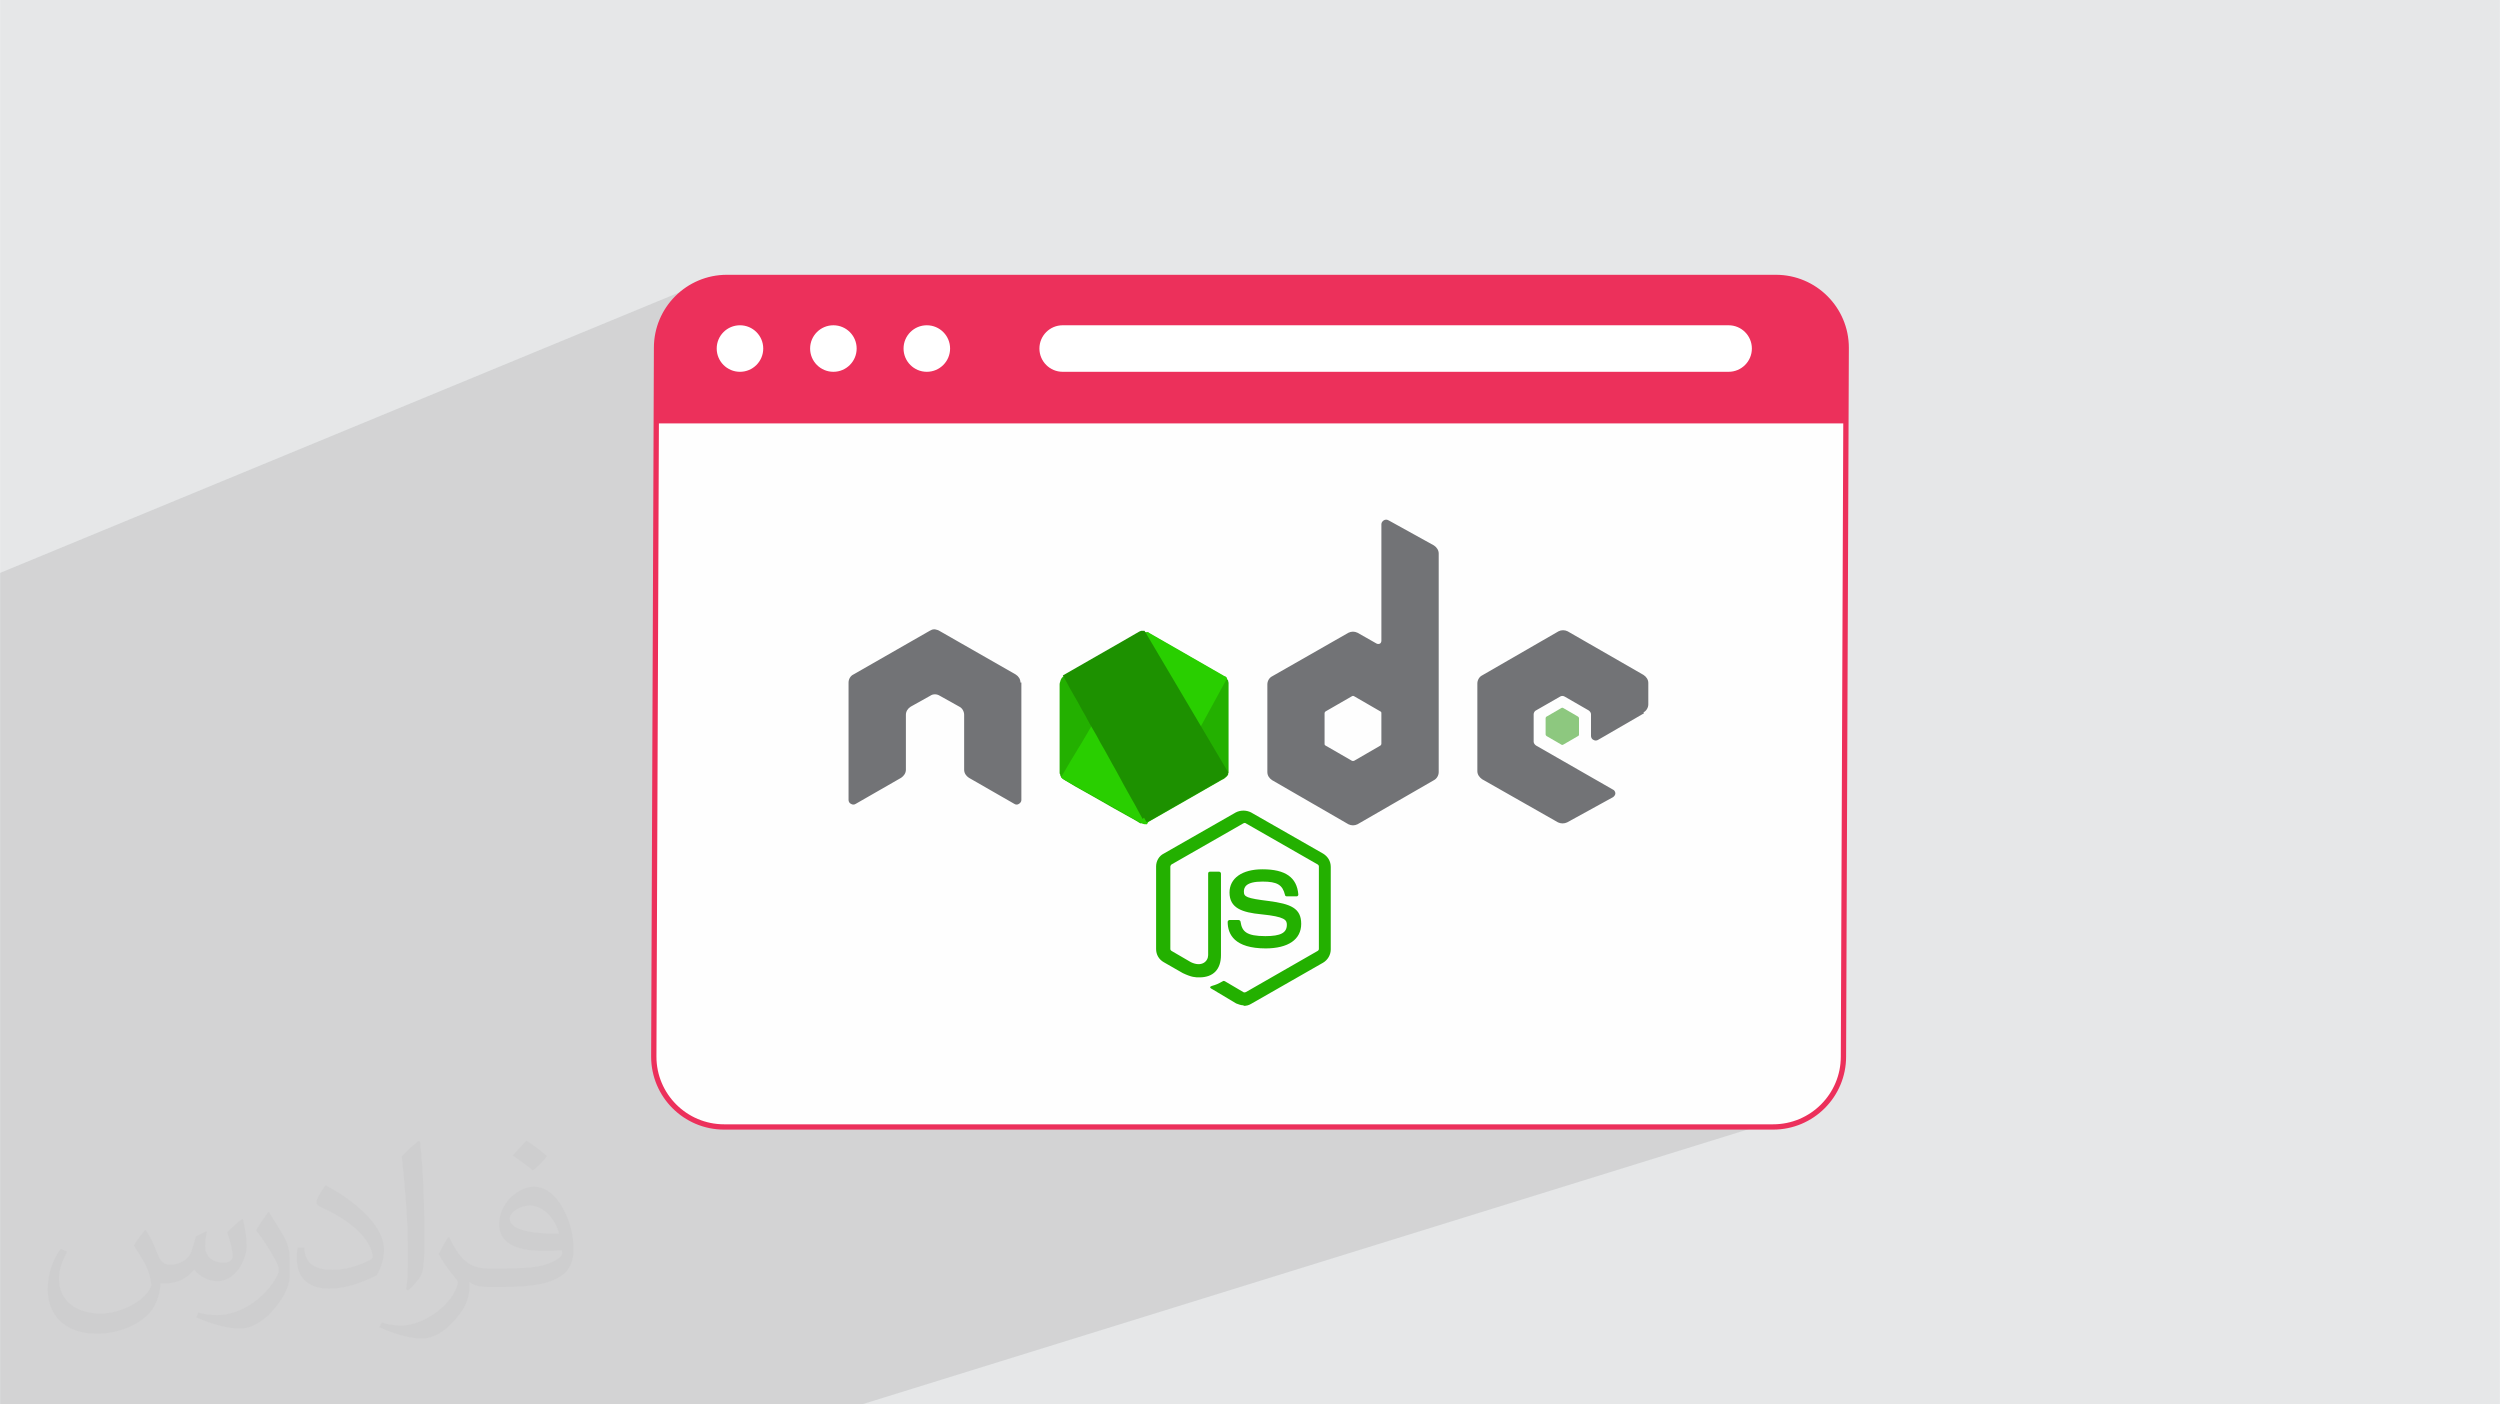 <?xml version="1.0" encoding="UTF-8"?>
<!DOCTYPE svg PUBLIC "-//W3C//DTD SVG 1.0//EN" "http://www.w3.org/TR/2001/REC-SVG-20010904/DTD/svg10.dtd">
<!-- Creator: CorelDRAW -->
<svg xmlns="http://www.w3.org/2000/svg" xml:space="preserve" width="3.708in" height="2.083in" version="1.0" style="shape-rendering:geometricPrecision; text-rendering:geometricPrecision; image-rendering:optimizeQuality; fill-rule:evenodd; clip-rule:evenodd"
viewBox="0 0 3702.73 2080.18"
 xmlns:xlink="http://www.w3.org/1999/xlink"
 xmlns:xodm="http://www.corel.com/coreldraw/odm/2003">
 <defs>
  <style type="text/css">
   <![CDATA[
    .str0 {stroke:#EC305B;stroke-width:7.86;stroke-miterlimit:2.613}
    .fil11 {fill:#1D9100}
    .fil9 {fill:#23B000}
    .fil10 {fill:#29CF00}
    .fil0 {fill:#E6E7E8}
    .fil6 {fill:#23B000;fill-rule:nonzero}
    .fil7 {fill:#727376;fill-rule:nonzero}
    .fil4 {fill:#EC305B;fill-rule:nonzero}
    .fil3 {fill:#FEFEFE;fill-rule:nonzero}
    .fil5 {fill:white;fill-rule:nonzero}
    .fil2 {fill:#373435;fill-opacity:0.031}
    .fil1 {fill:#2B2A29;fill-opacity:0.102}
    .fil8 {fill:#1D9100;fill-rule:nonzero;fill-opacity:0.502}
   ]]>
  </style>
 </defs>
 <g id="Layer_x0020_1">
  <polygon class="fil0" points="-0,0 3702.73,0 3702.73,2080.18 -0,2080.18 "/>
  <path class="fil1" d="M2372.53 1314.43c19.57,27.4 327.79,323.85 327.79,323.85l-1423.9 441.9 -1276.42 0 0 -1231.6 1021.21 -421.76 1351.31 887.61z"/>
  <path class="fil2" d="M215.96 1821.93c7.07,10.71 11.65,21.01 16.13,32.45 3.33,6.66 5.09,18.93 20.7,18.93 4.57,0 11.13,-1.35 16.95,-4.57 6.55,-3.44 11.54,-8.64 14.15,-16.53l6.24 -21.01 15.19 -7.49 1.04 1.04c-2.08,7.91 -2.59,15.5 -2.59,21.43 0,17.57 15.19,24.23 27.25,24.23 7.07,0 13.42,-3.44 13.42,-9.89 0,-8.32 -3.53,-22.47 -8.12,-35.16 7.07,-7.07 14.15,-14.15 22.26,-19.87l1.25 0.63c3.53,14.98 5.51,29.75 5.51,39.63 0,9.67 -4.27,20.39 -7.8,27.36 -7.28,13.73 -20.18,24.65 -35.78,24.65 -11.85,0 -25.06,-5.93 -34.12,-16.95l-0.52 0c-8.53,10.61 -21.74,20.18 -42.86,20.18l-6.55 0c-1.04,13.94 -4.05,23.81 -8.64,32.66 -12.58,24.54 -49.92,41.92 -85.08,41.92 -48.89,0 -73.43,-28.19 -73.43,-65.73 0,-23.19 7.59,-44.72 19.24,-60.01l9.56 3.95c-7.28,13.94 -12.17,27.04 -12.17,39.94 0,35.16 28.61,51.9 61.58,51.9 30.58,0 68.44,-19.45 75.31,-42.02 -2.59,-24.65 -11.85,-36.19 -26,-58.66 4.27,-7.49 9.78,-14.98 16.64,-22.98l1.25 0 0 0 0 0 -0.01 -0.04zm563.83 -132.3c10.3,6.45 20.39,14.04 30.27,22.78 -5.51,7.8 -12.38,14.88 -20.91,21.12 -9.89,-8.01 -19.76,-14.88 -29.86,-22.16 6.86,-7.7 13.63,-15.08 20.49,-21.74l0 0 0 0 0 0 0 0 0 0 0.01 0zm5.3 96.11c-16.64,0 -30.27,10.92 -30.27,19.03 0,17.38 33.28,22.78 73.12,22.56 -4.99,-20.39 -22.47,-41.61 -42.86,-41.61l0 0.01zm-37.35 92.99c21.64,0 40.57,-0.63 55.02,-4.27 16.13,-4.05 29.75,-12.17 29.75,-17.78 0,-1.46 0,-3.22 -0.52,-4.68 -9.05,0.83 -19.45,0.83 -28.5,0.83 -29.33,0 -51.79,-6.66 -60.64,-23.09 -2.19,-4.57 -3.74,-9.67 -3.74,-15.5 0,-15.92 6.86,-31.41 18.93,-42.13 10.08,-8.84 21.22,-14.35 32.55,-14.35 20.49,0 36.81,16.44 48.26,42.34 6.24,14.15 10.5,30.47 10.5,51.07 0,13.73 -3.74,25.27 -12.27,33.8 -15.92,15.4 -45.24,21.22 -90.17,21.22l-20.39 0 0 0 -5.3 0c-11.13,0 -19.14,-1.98 -25.48,-6.86l-1.04 0c0.31,2.59 0.52,5.09 0.52,7.49 0,10.08 -3.33,22.98 -10.08,33.28 -19.97,29.64 -41.61,42.53 -60.33,42.53 -18.93,0 -42.13,-7.28 -63.03,-16.75l3.74 -7.28c6.76,2.81 16.13,4.68 29.02,4.68 33.8,0 78.21,-32.45 83.72,-64.17 -1.25,-2.59 -3.53,-6.03 -6.76,-9.67 -9.89,-11.75 -16.13,-21.53 -21.95,-31.82 4.99,-9.89 9.56,-17.78 13.83,-24.96l1.77 -0.21c14.46,29.44 27.56,46.28 56.78,46.28l4.57 0 0 0 21.22 0 0 0 0 0 0 0 0 0 0 0 0.04 0zm-146.45 31.1c2.5,-13.52 2.7,-28.7 2.7,-42.86l0 -21.01c0,-39.21 -4.99,-96.2 -9.05,-133.34 7.07,-7.59 16.95,-16.53 24.75,-22.56l2.29 0.63c5.3,46.7 6.55,100.79 6.55,150.81 0,13.11 -0.52,25.9 -1.77,35.26 -0.73,11.85 -7.59,20.8 -22.26,34.53l-3.22 -1.46zm-150.71 -61.89c0.73,18.41 9.78,32.87 41.4,32.87 19.66,0 36.3,-5.09 54.71,-13.83 3.33,-1.46 5.09,-3.44 5.09,-5.09 0,-11.54 -8.84,-26.83 -23.71,-40.77 -14.46,-13.11 -33.6,-24.65 -51.48,-32.35 -6.14,-2.59 -8.12,-5.3 -8.12,-7.91 0,-5.3 7.07,-16.44 12.9,-24.44l1.98 -0.21c20.49,10.71 43.38,26.63 60.33,44.3 15.4,16.33 24.96,32.87 24.96,50.86 0,13.31 -4.05,25.79 -10.61,37.44 -22.47,11.33 -46.39,19.97 -70.1,19.97 -28.81,0 -48.47,-13.52 -48.47,-45.24 0,-3.44 0,-8.73 1.25,-15.61l9.89 0 0 0 0 0 0 0 0 0 0 0 -0.01 0zm-52.11 -52.32l17.89 28.92c6.55,10.71 12.69,22.37 12.69,40.77l0 23.5c0,19.03 -12.17,39.42 -31.82,59.6 -15.4,13.63 -29.02,19.45 -41.61,19.45 -18.72,0 -40.15,-5.82 -64.9,-16.44l2.81 -7.28c7.8,2.08 16.84,3.84 27.98,3.84 35.58,-0.21 71.97,-26.21 88.61,-57.93 1.98,-3.64 2.7,-7.07 2.7,-9.47 0,-3.64 -1.98,-7.7 -3.53,-11.33 -9.05,-17.05 -19.14,-32.66 -30.27,-47.12 5.82,-9.16 11.65,-17.99 17.99,-26.73l1.46 0.21 0 0 0 0 0 0 0 0 0 0 -0.01 0z"/>
  <g id="_2512608771248">
   <path class="fil3 str0" d="M2626.2 1669.24l-1553.76 0c-57.53,0 -104.18,-46.65 -104.18,-104.18l4.08 -1049.91c0,-57.55 46.64,-104.2 104.18,-104.2l1553.76 0c57.54,0 104.18,46.65 104.18,104.2l-4.08 1049.91c0,57.53 -46.64,104.18 -104.17,104.18l-0.01 0z"/>
   <path class="fil4" d="M2630.28 410.94l-1553.76 0c-57.53,0 -104.18,46.65 -104.18,104.2l0 111.96 1762.12 0 0 -111.96c0,-57.55 -46.65,-104.2 -104.18,-104.2l0 0z"/>
   <path class="fil5" d="M1130.38 516.24c0,-19.02 -15.43,-34.45 -34.46,-34.45 -19.04,0 -34.46,15.43 -34.46,34.45 0,19.04 15.43,34.47 34.46,34.47 19.03,0 34.46,-15.43 34.46,-34.47z"/>
   <path class="fil5" d="M1268.75 516.24c0,-19.02 -15.44,-34.45 -34.47,-34.45 -19.03,0 -34.46,15.43 -34.46,34.45 0,19.04 15.43,34.47 34.46,34.47 19.03,0 34.47,-15.43 34.47,-34.47z"/>
   <path class="fil5" d="M1407.14 516.24c0,-19.02 -15.42,-34.45 -34.47,-34.45 -19.03,0 -34.46,15.43 -34.46,34.45 0,19.04 15.43,34.47 34.46,34.47 19.04,0 34.47,-15.43 34.47,-34.47z"/>
   <path class="fil5" d="M2560.27 550.71l-986.36 0c-19.03,0 -34.46,-15.43 -34.46,-34.47l0 0c0,-19.02 15.43,-34.45 34.46,-34.45l986.36 0c19.03,0 34.46,15.43 34.46,34.45l0 0c0,19.04 -15.43,34.47 -34.46,34.47z"/>
   <path class="fil6" d="M1842.31 1489.11c-4.29,0 -7.8,-1.38 -11.32,-2.75l-35.35 -21.12c-5.66,-2.75 -2.76,-4.12 -0.77,-4.9 7.2,-2.13 8.59,-2.76 16.38,-7.04 0.61,-0.77 2.14,0 2.75,0l27.54 16.22c0.77,0.62 2.14,0.62 3.67,0l106.65 -61.18c0.75,-0.62 1.53,-1.38 1.53,-2.76l0 -122.25c0,-1.37 -0.75,-2 -1.53,-2.76l-106.65 -61.04c-0.77,-0.76 -2.13,-0.76 -3.67,0l-106.64 61.04c-0.77,0.77 -1.53,2.14 -1.53,2.76l0 122.25c0,1.37 0.77,2.14 1.53,2.76l28.91 16.83c16.22,7.8 25.56,-1.38 25.56,-10.4l0 -120.88c0,-2.13 1.38,-2.75 2.76,-2.75l13.47 0c1.38,0 2.76,1.38 2.76,2.75l0 120.88c0,20.96 -11.32,32.9 -31.83,32.9 -6.27,0 -11.33,0 -24.63,-6.27l-28.31 -16.22c-7.19,-4.12 -11.32,-11.17 -11.32,-19.58l0 -122.26c0,-7.65 4.13,-15.45 11.32,-18.98l106.79 -61.04c7.03,-3.53 15.45,-3.53 22.48,0l106.79 61.04c7.03,4.29 11.33,11.33 11.33,19.73l0 122.26c0,7.65 -4.28,15.44 -11.33,19.58l-106.79 61.06c-3.52,2.13 -7.03,2.91 -11.33,2.91l0 0 0 0 0.77 -0.77 0 -0.01 0.01 0.02 0 -0.01 -0 -0.02z"/>
   <path class="fil6" d="M1874.9 1404.79c-46.68,0 -56.6,-20.96 -56.6,-39.32 0,-1.36 1.36,-2.75 2.75,-2.75l13.46 0c1.37,0 2.9,1.38 2.9,2.75 2.13,14.08 8.42,21.11 36.72,21.11 22.65,0 31.83,-4.89 31.83,-16.83 0,-7.04 -2.75,-11.94 -37.5,-15.45 -28.91,-2.76 -47.43,-9.19 -47.43,-32.28 0,-21.11 18.51,-34.43 48.82,-34.43 33.95,0 50.95,11.93 53.1,37.18 0,0.75 0,1.38 -0.77,2.14 -0.61,0.77 -1.38,0.77 -2.13,0.77l-14.08 0c-1.38,0 -2.76,-0.77 -2.76,-2.14 -3.67,-14.84 -11.32,-19.74 -33.36,-19.74 -24.63,0 -27.54,8.42 -27.54,14.84 0,7.65 3.53,9.8 36.72,13.92 32.58,4.29 48.19,10.55 48.19,33.82 0,23.1 -19.11,36.41 -53.08,36.41l0 0 0 0 0.75 0 0.02 0.01 -0.02 -0.01 0.01 0.01 0 0z"/>
   <path class="fil7" d="M2434.14 1055.19c4.29,-2.14 7.2,-7.04 7.2,-11.93l0 -31.68c0,-4.91 -2.91,-9.19 -7.2,-11.94l-112.3 -64.56c-4.3,-2.13 -9.34,-2.13 -13.47,0l-113.22 65.33c-4.12,2 -7.04,7.04 -7.04,11.94l0 129.89c0,4.9 2.91,9.01 7.04,11.93l112.47 63.96c4.28,2 9.18,2 13.47,0l67.94 -37.34c2,-1.37 3.51,-3.51 3.51,-5.68 0,-2 -1.54,-4.9 -3.51,-5.51l-113.98 -65.33c-2,-1.38 -3.53,-3.51 -3.53,-5.68l0 -40.69c0,-2.13 1.55,-4.91 3.53,-5.67l35.49 -20.36c2,-1.37 4.9,-1.37 7.04,0l35.34 20.36c2.14,1.53 3.53,3.51 3.53,5.67l0 32.28c0,2.13 1.37,4.9 3.51,5.67 2.14,1.38 4.9,1.38 7.04,0l67.93 -39.32 0 0 -0.75 -1.37 -0.02 0 -0.04 0.01 0.02 -0.01 -0 0.02zm-377.61 -284.44c-2,-1.38 -4.9,-1.38 -7.04,0 -2.13,1.37 -3.51,3.53 -3.51,5.65l0 172.76c0,1.38 -0.77,3.53 -2.14,4.13 -1.37,0.75 -3.51,0.75 -4.9,0l-28.31 -16.07c-4.28,-2.14 -9.19,-2.14 -13.46,0l-113.07 64.56c-4.29,2.14 -7.03,7.05 -7.03,11.94l0 129.89c0,4.91 2.75,9.19 7.03,11.94l113.07 65.34c4.3,2.13 9.19,2.13 13.46,0l113.23 -65.34c4.13,-2.13 7.03,-7.04 7.03,-11.94l0 -323.75c0,-4.9 -2.9,-9.19 -7.03,-11.94l-67.16 -37.17 0 0 -0.15 0 0 0 0.02 -0.02 -0.02 0.01 -0.01 0.01zm-10.57 330.8c0,1.38 -0.76,2 -1.37,2.75l-38.85 22.5c-1.54,0.61 -2.14,0.61 -3.52,0l-39.01 -22.5c-1.38,-0.75 -1.38,-1.37 -1.38,-2.75l0 -44.98c0,-1.38 0.77,-2.14 1.38,-2.76l39.01 -22.48c1.37,-0.75 2,-0.75 3.52,0l38.85 22.48c1.37,0.61 1.37,1.38 1.37,2.76l0 44.98 0 0zm-534.6 -90.58c0,-5.04 -2.75,-9.19 -7.04,-11.93l-113.22 -64.73c-2,-1.38 -4.13,-1.38 -6.27,-2.13l-1.38 0c-2.13,0 -4.28,0.75 -6.43,2.13l-113.07 64.73c-4.29,1.99 -7.2,6.89 -7.2,11.93l0 174.13c0,2.13 1.53,4.9 3.53,5.51 2.13,1.53 5.06,1.53 7.2,0l67.16 -38.56c4.12,-2.76 7.04,-7.04 7.04,-11.94l0 -81.4c0,-4.89 2.75,-9.19 7.04,-11.94l29.07 -16.23c2,-1.37 4.13,-2.13 7.04,-2.13 2.13,0 4.9,0.76 7.03,2.13l29.07 16.23c4.13,2 7.03,7.04 7.03,11.94l0 81.4c0,4.9 2.76,9.19 7.04,11.94l67.16 38.56c2.14,1.53 4.9,1.53 7.04,0 2.13,-1.37 3.51,-3.37 3.51,-5.51l0 -174.13 0 0 -1.38 0 -0.04 0 0.04 0 0.02 0z"/>
   <path class="fil8" d="M2312.49 1048.76c0.77,-0.61 2.14,-0.61 2.92,0l21.88 12.7c0.77,0.76 1.38,1.37 1.38,2.14l0 24.48c0,0.75 -0.61,2.13 -1.38,2.13l-21.88 12.69c-0.77,0.62 -2.14,0.62 -2.92,0l-21.88 -12.69c-0.62,-0.61 -1.37,-1.38 -1.37,-2.13l0 -24.48c0,-0.77 0.75,-2.14 1.37,-2.14l21.88 -12.7z"/>
   <path class="fil9" d="M1693.9 1219.52l0 0 -0.77 0c0,0 -0.75,0 -0.75,0l0 0 -0.62 0c-0.75,0 -0.75,0 -1.53,0l0 0 0 0c0,0 0,0 -0.62,0l0 0 0 0 0 0 0 0 0 0 0 0 0 0 0 0 0 0 0 0 0 0c0,0 -0.75,0 -0.75,0l-7.04 -4.29 0 0 0 0 -32.58 -18.2 0 0 0 0 -23.27 -13.31 0 0 -32.58 -18.36 0 0 0 0 -17.6 -10.55c0,0 -0.75,-0.61 -0.75,-0.61l0 0 0 0c-1.38,-0.75 -2.76,-2.14 -3.53,-3.53l0 0 0 0c-0.75,-0.77 -1.37,-2.14 -1.37,-3.53l0 0 0 0c0,-0.75 0,-0.75 -0.77,-1.38l0 0 0 0c0,-0.75 0,-2.13 0,-2.9l0 -129.14c0,-2.13 0.77,-3.51 1.38,-5.67l0 0 0 0c0,0 0,0 0,-0.61l0 0 0 0c0.75,-0.77 0.75,-1.53 1.53,-2.91l0 0 0 0c0.61,-0.62 1.37,-1.37 1.99,-2.14l0 0 0 0c0.77,-0.61 1.53,-0.61 1.53,-1.37l82.03 -46.98 0 0 0 0 31.05 -17.6 0 0c0,0 0,0 0.77,0l0 0 0 0c0,0 0,0 0.61,0l0 0 0 0 0 0 0 0 0 0 0 0 0 0 0 0c0,0 0,0 0.75,0l0 0 0 0c0,0 0,0 0.77,0l0 0c0,0 0.61,0 0.61,0l0 0 0 0c0,0 0.77,0 0.77,0l0.75 0 0 0c0.62,0 1.38,0 1.38,0 0.61,0 1.37,0 1.37,0l0 0 0.75 0c0,0 0.61,0 0.61,0l0 0 0 0c0,0 0.75,0 0.75,0l0 0 0 0c0,0 0,0 0.77,0l0 0 0 0 0 0 0 0 0 0 0 0 0 0 0 0 0 0 0 0 0 0c0,0 0.61,0 0.61,0.77l112.46 64.56c0,0 0,0 0.75,0l0 0 0 0c0,0 0.62,0 0.62,0.61l0 0 0 0c0,0 0.75,0.77 0.75,0.77l0 0 0 0c0.61,0.75 0.61,0.75 1.38,1.36l0 0 0 0c0,0 0.75,0.77 0.75,0.77l0 0 0 0c0,0 0,0.61 0.62,0.61l0 0 0 0c0.75,0.77 0.75,1.53 1.53,2.13l0 0 0 0c0,0 0,0.77 0,0.77l0 0 0 0c0,0.61 0.62,1.38 0.62,2.75l0 0 0 0c0,0.77 0,0.77 0,1.38l0 129.29c0,0.61 0,0.61 0,1.37l0 0 0 0c0,0.75 0,1.37 -0.62,2.14l0 0 0 0c0,0 0,0.61 0,0.61l0 0 0 0c0,0 0,0.76 0,0.76l0 0 0 0c0,0.75 -0.75,1.38 -1.53,2.13l0 0 0 0c0,0 0,0.61 -0.62,0.61l0 0 0 0c0,0 0,0.76 -0.75,0.76l0 0 0 0c-0.77,0.61 -1.38,1.38 -2.13,2.13l0 0 0 0c-0.62,0.62 -1.37,0.62 -2.14,1.38l-2.75 1.37 0 0 0 0 -68.55 39.32 -41.77 23.87c0,0 -0.77,0 -0.77,0l0 0 0 0 0 0 0 0 0 0c0,0 0,0 0,0l0 0 0 0 0 0 0 0 0 0c0,0 0,0 -0.61,0l0 0 0 0c-0.76,0 -0.76,0 -1.54,0l-0.61 0 0 0c0,0 -0.77,0 -0.77,0l-0.61 0 0 0c-0.77,0 -0.77,0 -1.54,0l0 0 1.54 0.76 0.01 0.04 -0.01 0.02 0.01 0.02 0.02 -0z"/>
   <path class="fil10" d="M1691 1218.74l0 0 0 0c0,0 0,0 -0.77,0l0 0 0 0c0,0 -0.61,0 -1.37,-0.61 0,0 0,0 -0.61,0l0 0 0 0c0,0 0,0 0,0l0 0 0 0 0 0 0 0 0 0 0 0 0 0 0 0 0 0 -16.36 -9.19 -28.31 -16.23 0 0 0 0 -32.44 -18.2 0 0 0 0 -32.58 -18.21 0 0 0 0 -3.52 -2.14 0 0 0 0 0 0c0,0 -0.75,0 -0.75,-0.75l0 0 0 0 0 0 0 0 0 0c0,0 0,0 -0.62,0l0 0 0 0c-0.75,-0.61 -1.37,-1.38 -2.13,-2.14l14.84 -25.25 0 0 0 0 16.98 -28 0 0 0 0 57.21 -97.62 0 0 0 0 16.99 -28.16 0 0 0 0 21.26 -35.81c0,0 0.75,0 0.75,0l0 0 0 0c0,0 0,0 0.61,0l0 0 0 0c0,0 0.77,0 0.77,0l0 0 0 0c0,0 0,0 0,0l0 0 0 0c0,0 0.61,0 0.61,0.77l39.02 22.34 73.45 42.22c0,0 0,0 0.77,0l0 0 0 0c0,0 0.61,0 0.61,0.61l0 0 0 0c0,0 0.75,0.77 0.75,0.77l0 0 0 0c0.77,0 0.77,0.75 1.38,1.37l-71.44 130.66 0 0 -47.28 85.69 0 0 0 0 0 0c0,0 -0.76,0 -0.76,0l0 0 0 0c-0.61,0 -0.61,0 -1.38,0l0 0 0 0 0 0c-1.38,0 -2.75,0 -4.28,-0.76l0 0 -1.37 -1.37 0 0 0.02 0.01 -0.03 -0.01 -0.01 0.01z"/>
   <path class="fil11" d="M1692.36 1213.09l0 0 -5.68 -10.4 -5.66 -10.56 -5.67 -9.94 -11.33 -20.34 0 0 0 0 -5.67 -10.55 0 0 0 0 -5.66 -10.4 0 0 0 0 -5.66 -9.96 0 0 0 0 -5.67 -10.4 0 0 0 0 -5.52 -9.95 0 0 0 0 -5.66 -9.77 0 0 0 0 -5.67 -10.56 0 0 0 0 -5.66 -9.8 0 0 0 0 -5.67 -9.8 0 0 0 0 -5.66 -10.55 0 0 0 0 -5.66 -9.8 0 0 0 0 -5.67 -10.56 0 0 0 0 -5.66 -9.79 0 0 0 0 -5.67 -9.95 0 0 0 0 -5.67 -10.55 0 0 0 0 -5.04 -9.02 87.06 -49.87 25.4 -14.69c0.76,0 0.76,-0.76 1.53,-0.76l0 0 0 0 0 0 0 0 0 0c0.61,0 1.38,-0.75 2.13,-0.75l0 0 0 0c0,0 0.61,0 0.61,0l0 0 0 0c0,0 0.76,0 0.76,0l0 0c0.61,0 0.61,0 1.38,0l0 0c0.75,0 1.38,0 1.38,0l0 0 0 0c0,0 0.75,0 0.75,0l123.78 209.31 0 0c0,0 0,0.77 0,0.77l0 0 0 0c0,0 0,0 0,0.61l0 0 0 0c0,0 0,0.77 -0.75,0.77l0 0 0 0c0,0 0,0 0,0.61l0 0 0 0c0,0 0,0 0,0l0 0 0 0c0,0 0,0 0,0l0 0 0 0c0,0 0,0.75 0,0.75l0 0 0 0c0,0.77 -0.76,0.77 -0.76,1.37l0 0 0 0 0 0 0 0 0 0 0 0 0 0 0 0c-0.61,0.77 -0.61,1.38 -1.38,1.38l0 0 0 0 0 0 0 0 0 0c0,0 0,0 -0.61,0.77l0 0 0 0 0 0 0 0 0 0c0,0 -0.75,0 -0.75,0.75l-8.57 4.9 0 0 0 0 -73.45 42.07 0 0 0 0 -30.45 17.6c-0.77,0 -0.77,0 -1.37,0.61l0 0 0 0 0 0 0 0 0 0c-0.75,0 -1.38,0.77 -1.38,0.77l0 0 0 0c0,0 -0.75,0 -0.75,0l0 0 0 0c0,0 -0.77,0 -0.77,0l-3.53 -6.27 0 0 -2.14 2 0 0 0.07 0 0.05 0.03 -0.01 -0.04z"/>
  </g>
 </g>
</svg>
